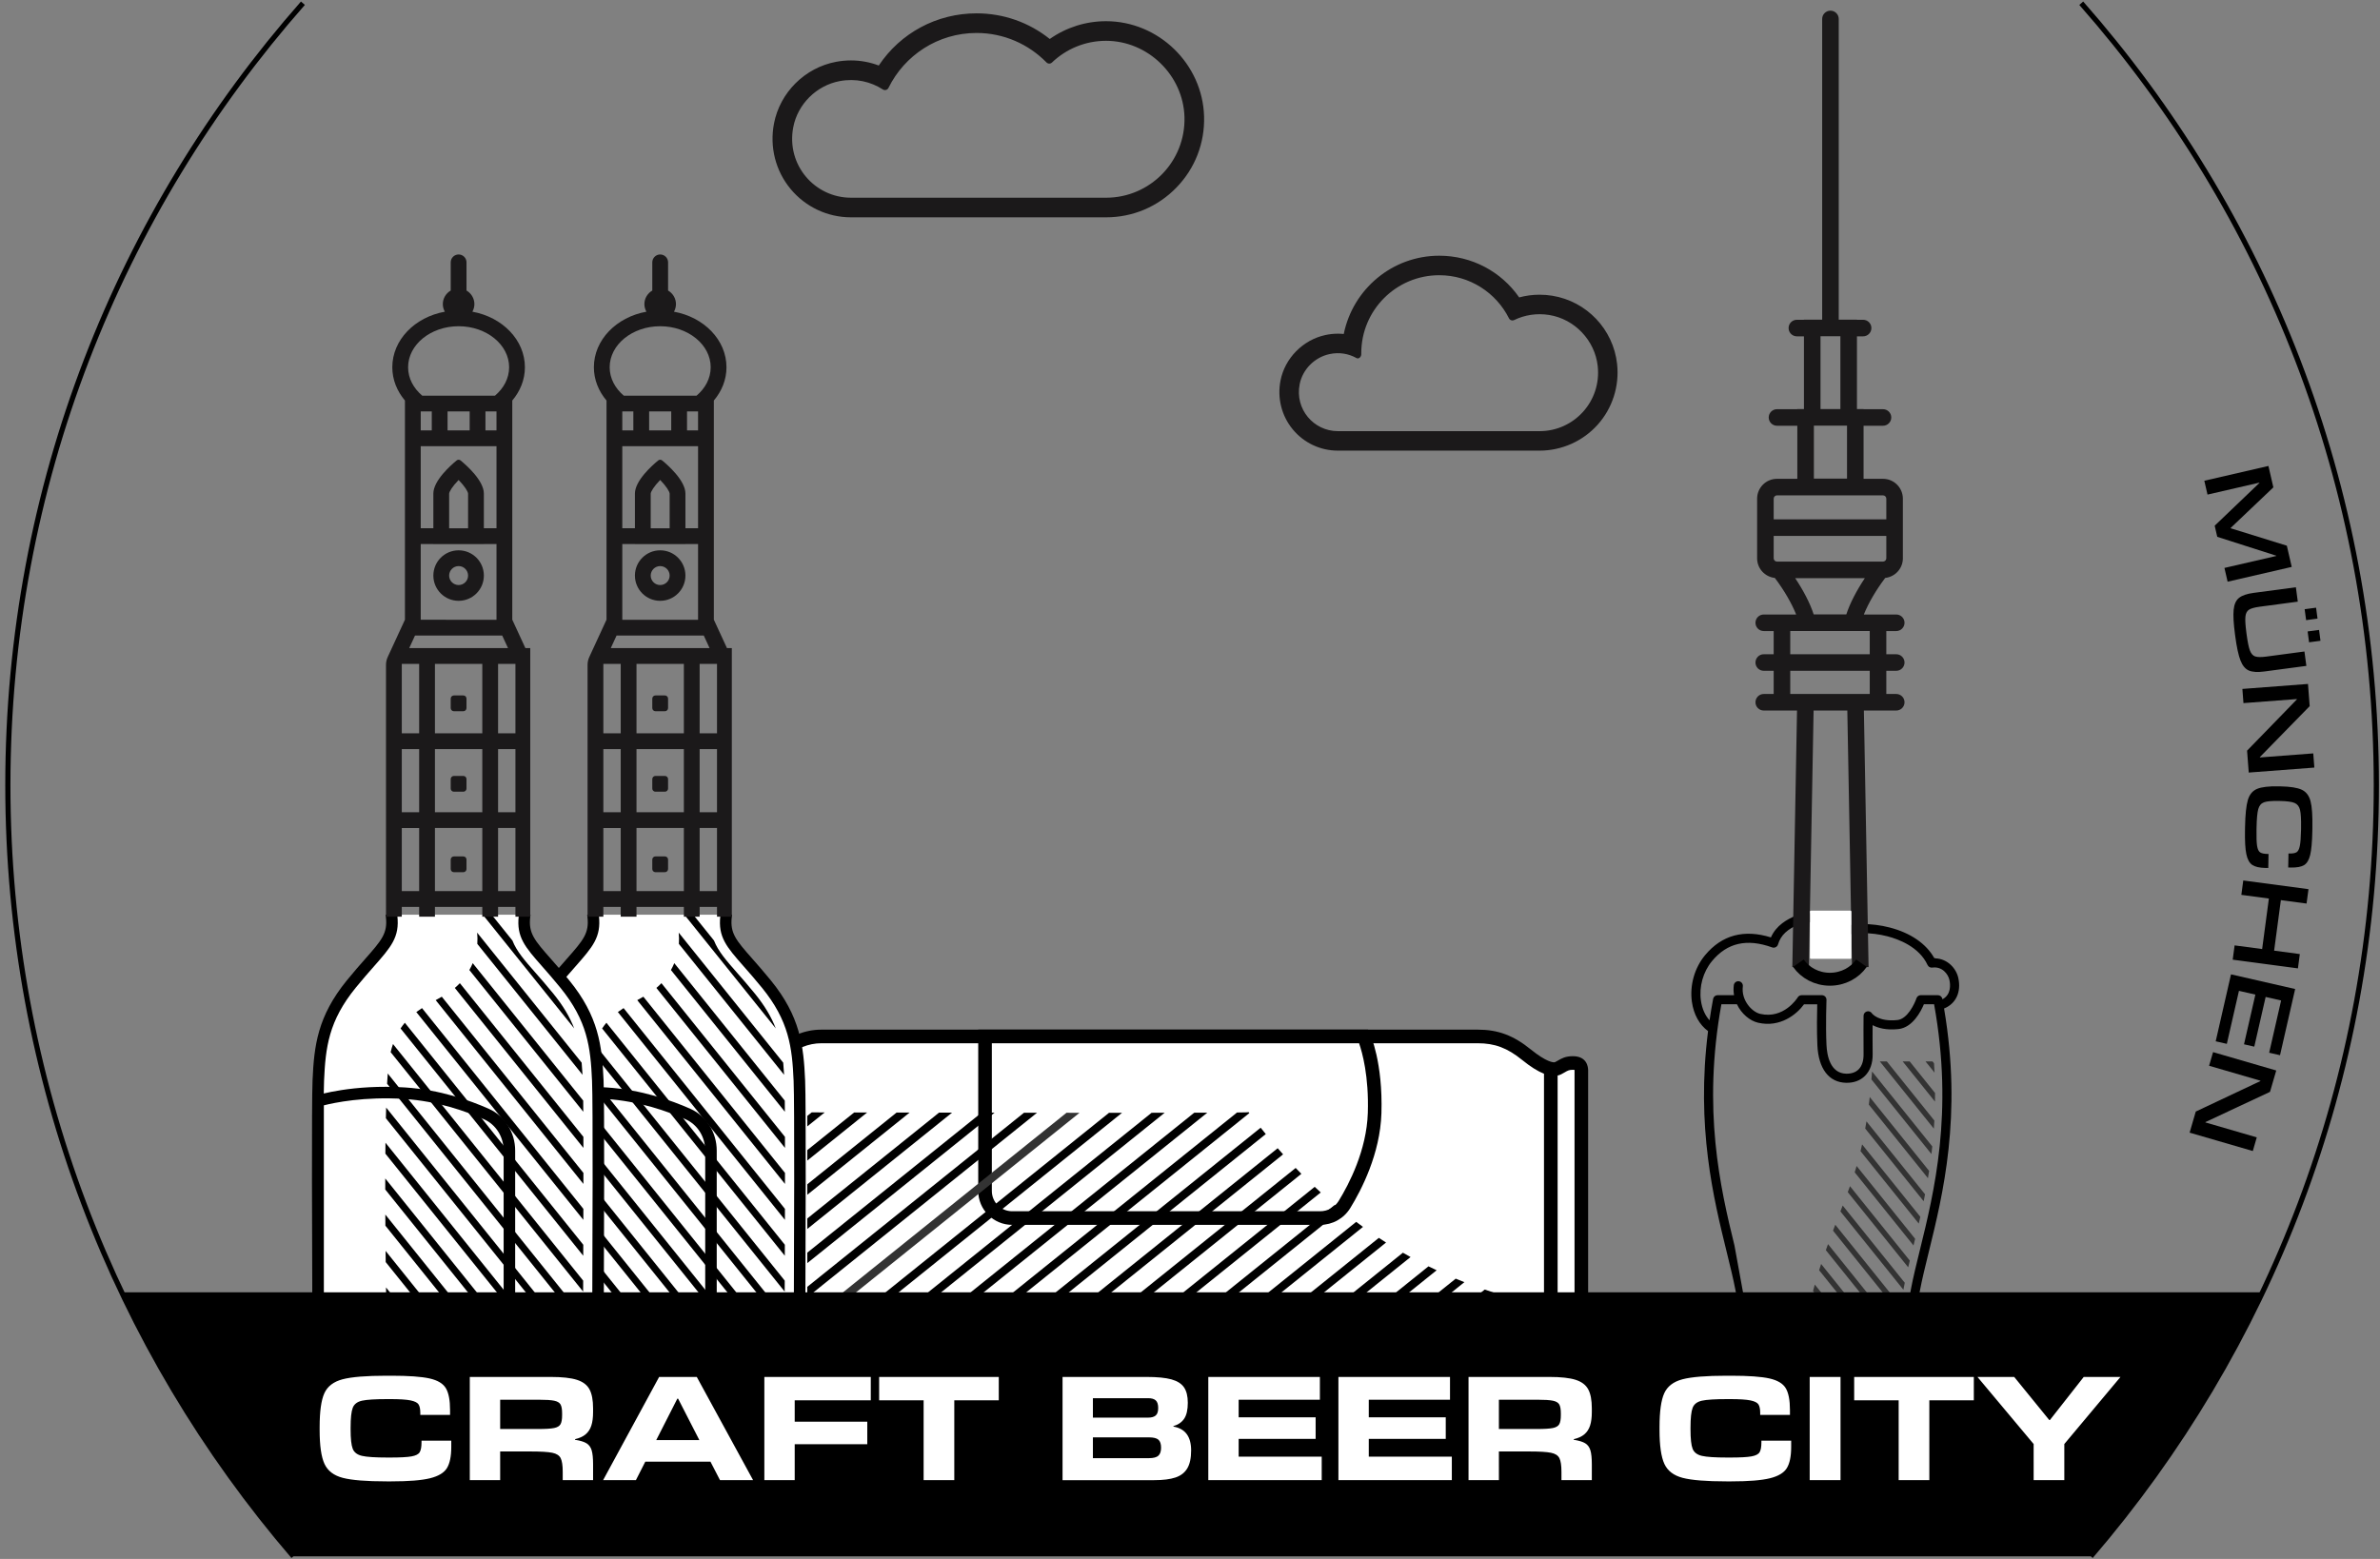 <?xml version="1.0" encoding="UTF-8" standalone="no"?>
<!-- Created with Inkscape (http://www.inkscape.org/) -->

<svg
   version="1.1"
   id="svg1950"
   xml:space="preserve"
   width="348"
   height="228"
   viewBox="0 0 348 228"
   sodipodi:docname="craft-beer-muenchen-2.svg"
   inkscape:version="1.1 (c68e22c387, 2021-05-23)"
   xmlns:inkscape="http://www.inkscape.org/namespaces/inkscape"
   xmlns:sodipodi="http://sodipodi.sourceforge.net/DTD/sodipodi-0.dtd"
   xmlns="http://www.w3.org/2000/svg"
   xmlns:svg="http://www.w3.org/2000/svg"><rect x="0" y="0" width="348" height="228" fill="#808080" stroke="none"/><defs
     id="defs1954" /><sodipodi:namedview
     id="namedview1952"
     pagecolor="#ffffff"
     bordercolor="#666666"
     borderopacity="1.0"
     inkscape:pageshadow="2"
     inkscape:pageopacity="0.0"
     inkscape:pagecheckerboard="0"
     showgrid="false"
     inkscape:zoom="1"
     inkscape:cx="-411.5"
     inkscape:cy="-64"
     inkscape:window-width="1920"
     inkscape:window-height="1012"
     inkscape:window-x="1912"
     inkscape:window-y="-8"
     inkscape:window-maximized="1"
     inkscape:current-layer="g1956" /><g
     id="g1956"
     inkscape:groupmode="layer"
     inkscape:label="ink_ext_XXXXXX"
     transform="matrix(1.333,0,0,-1.333,0,228)"><g
       id="g1958"
       transform="scale(0.1)"><path
         d="m 1878.87,455.039 c 1.22,-12.258 2.79,-24 4.59,-35.234 m 4.06,-22.809 c 3.76,-19.332 8.01,-36.996 11.95,-53.086 m 19.21,-104.808 c 1.71,-24.289 -0.21,-42.079 -3.11,-68.836 l -0.44,-4.118 c -4.52,-41.945 -10.56,-90.707 -13.36,-102.757 -1.9,-8.16 -0.81,-15.289 3.1,-20.074 3.72,-4.57 9.84,-6.969 17.73,-6.969 0.34,0 0.69,0.004 1.03,0.012 18.98,0.476 143.48,0.476 162.47,0 8.37,-0.207 14.88,2.191 18.76,6.957 3.9,4.785 5,11.914 3.1,20.074 -2.8,12.066 -8.85,60.828 -13.37,102.757 l -0.44,4.118 c -4.69,43.394 -6.84,63.203 4.96,125.429 2.44,12.879 5.99,27.27 9.74,42.516 15.6,63.406 36.97,150.246 16.03,268.637 l -0.03,0.648 0.2,0.707 -1.94,1.035"
         style="fill:none;stroke:#000000;stroke-width:2.16;stroke-linecap:butt;stroke-linejoin:miter;stroke-miterlimit:22.926;stroke-dasharray:none;stroke-opacity:1"
         id="path1960" /><path
         d="m 2130.67,614.023 c -0.03,0.157 -0.05,0.309 -0.08,0.461 -0.44,2.36 -2.5,4.067 -4.91,4.067 h -18.77 c -2.14,0 -4.05,-1.379 -4.73,-3.418 -2.09,-6.242 -9.89,-22.699 -20.86,-23.863 -20.9,-2.211 -27.76,7.054 -28,7.382 -1.21,1.832 -3.47,2.661 -5.57,2.039 -2.11,-0.617 -3.56,-2.543 -3.59,-4.738 0,-0.262 -0.23,-26.098 0,-42.18 0.11,-7.265 -1.78,-13.035 -5.47,-16.691 -3.23,-3.203 -7.96,-4.824 -13.55,-4.695 -17.62,0.41 -21.14,20.047 -21.66,31.718 -1,21.821 -0.02,48.969 0,49.239 0,0.027 -0.01,0.058 -0.01,0.09 0,0.027 0.01,0.054 0.01,0.089 0,0.149 -0.03,0.282 -0.04,0.426 -0.02,0.16 -0.02,0.324 -0.05,0.485 -0.03,0.183 -0.09,0.359 -0.15,0.535 -0.04,0.136 -0.07,0.273 -0.12,0.406 -0.07,0.184 -0.17,0.352 -0.26,0.52 -0.06,0.121 -0.12,0.242 -0.19,0.355 -0.11,0.168 -0.25,0.32 -0.37,0.473 -0.08,0.09 -0.14,0.187 -0.23,0.285 -0.18,0.176 -0.36,0.316 -0.54,0.457 -0.08,0.058 -0.15,0.133 -0.23,0.183 -0.53,0.372 -1.15,0.633 -1.81,0.77 -0.11,0.023 -0.24,0.023 -0.36,0.035 -0.21,0.027 -0.42,0.067 -0.63,0.067 l -20.02,0.031 c -0.11,0 -0.21,-0.024 -0.32,-0.031 h -1.96 c -1.73,0 -3.34,-0.907 -4.25,-2.375 -0.61,-0.989 -15.29,-24.125 -41.24,-18.098 -9.04,2.101 -20.93,14.906 -18.98,30.183 0.34,2.735 -1.59,5.231 -4.32,5.583 -2.74,0.355 -5.24,-1.583 -5.58,-4.321 -0.48,-3.75 -0.36,-7.426 0.25,-10.941 h -18.03 c -2.4,0 -4.46,-1.707 -4.9,-4.067 -1.5,-7.984 -2.8,-15.816 -3.94,-23.515 -4.9,5.363 -8.19,12.773 -9.44,21.511 -2.19,15.415 2.37,31.688 12.2,43.528 16.65,20.043 38.19,24.937 65.89,14.957 1.29,-0.461 2.71,-0.379 3.94,0.238 1.22,0.621 2.14,1.719 2.53,3.039 3,10.106 10.21,16.883 24.12,22.653 5.88,2.445 18.6,3.175 28.48,-2.84 7.53,-4.594 11.78,-12.075 12.63,-22.246 0.23,-2.743 2.64,-4.789 5.39,-4.555 2.75,0.226 4.78,2.637 4.56,5.387 -0.35,4.14 -1.15,7.789 -2.26,11.004 9.24,3.66 28.38,4.351 47.16,-0.532 12.47,-3.238 34.77,-11.636 43.97,-31.468 0.92,-2 3.04,-3.153 5.23,-2.84 10.63,1.523 17.36,-7.063 18.76,-13.645 1.06,-4.961 2.08,-15.953 -7.7,-21.137 z M 1902.56,343.91 c -15.53,63.258 -35.3,148.813 -14.35,264.664 h 17.06 c 4.92,-10.39 14.03,-18.121 23.19,-20.25 24.53,-5.695 42.77,9.59 50.4,20.215 h 14.49 c -0.24,-9.066 -0.59,-28.43 0.16,-44.891 1.17,-25.769 12.62,-40.8 31.4,-41.238 8.41,-0.226 15.61,2.426 20.8,7.586 5.67,5.609 8.58,13.883 8.43,23.918 -0.14,9.609 -0.11,22.754 -0.06,31.754 5.9,-3.125 15.01,-5.73 28.29,-4.32 15.7,1.664 24.78,19.554 27.98,27.226 h 11.19 c 21.5,-118.937 0.09,-205.941 -15.59,-269.664 -3.76,-15.277 -7.32,-29.707 -9.77,-42.664 -11.88,-62.652 -9.73,-82.598 -5,-126.297 l 0.45,-4.129 c 4.52,-42.023 10.59,-90.933 13.42,-103.113 1.69,-7.242 0.79,-13.461 -2.5,-17.508 -3.28,-4.016 -8.95,-6.043 -16.37,-5.855 -19,0.476 -143.62,0.476 -162.62,0 -7.4,-0.188 -13.09,1.836 -16.37,5.855 -3.29,4.047 -4.18,10.266 -2.5,17.508 2.83,12.18 8.9,61.09 13.42,103.113 l 0.45,4.118 c 2.9,26.886 4.84,44.785 3.13,69.167 z m 219.05,315.481 c -8.78,15.683 -25.9,27.461 -48.69,33.382 -20.13,5.235 -41.94,4.981 -54.15,-0.207 -3.24,4.68 -7.14,7.875 -10.64,10.012 -12.25,7.457 -28.14,7.426 -37.51,3.535 -10.13,-4.207 -22.12,-10.711 -28.08,-24.183 -29.54,9.195 -53.83,2.629 -72.25,-19.547 -11.6,-13.973 -16.99,-33.153 -14.4,-51.309 1.97,-13.761 8.25,-25.015 17.7,-31.953 -13.3,-105.141 6.02,-183.687 20.51,-242.598 3.73,-15.14 7.25,-29.441 9.65,-42.136 11.61,-61.199 9.5,-80.684 4.89,-123.375 l -0.45,-4.121 c -5.16,-47.868 -10.84,-91.68 -13.22,-101.922 -2.4,-10.316 -0.81,-19.578 4.49,-26.074 3.58,-4.394 10.48,-9.543 23.15,-9.543 0.39,0 0.79,0.008 1.2,0.016 18.94,0.477 143.18,0.477 162.12,0 13.49,-0.324 20.66,4.992 24.35,9.527 5.29,6.496 6.89,15.758 4.49,26.074 -2.38,10.242 -8.06,54.054 -13.22,101.922 l -0.45,4.129 c -4.61,42.687 -6.72,62.171 4.88,123.367 2.41,12.695 5.93,26.996 9.66,42.136 15.61,63.454 36.82,149.684 16.83,267.399 12.86,5.187 18.97,17.781 15.66,33.316 -2.33,10.946 -12.03,21.164 -25.02,21.7 l -1.5,0.453"
         style="fill:#000000;fill-opacity:1;fill-rule:nonzero;stroke:none"
         id="path1962" /><path
         d="m 1972.41,198.988 c -0.3,-2.777 -0.6,-5.59 -0.9,-8.422 l 79.53,-98.976 h 7.68 l -86.31,107.398"
         style="fill:#333333;fill-opacity:1;fill-rule:nonzero;stroke:none"
         id="path1964" /><path
         d="m 2119.82,545.855 h -7.69 l 9.89,-12.296 c -0.16,3.39 -0.34,6.812 -0.57,10.261 l -1.63,2.035"
         style="fill:#333333;fill-opacity:1;fill-rule:nonzero;stroke:none"
         id="path1966" /><path
         d="m 1969.55,171.359 c -0.27,-2.836 -0.54,-5.683 -0.82,-8.543 l 57.25,-71.226 h 7.67 l -64.1,79.769"
         style="fill:#333333;fill-opacity:1;fill-rule:nonzero;stroke:none"
         id="path1968" /><path
         d="m 1990.68,301.031 c -0.66,-2.347 -1.32,-4.726 -1.96,-7.121 l 93.63,-116.5 c -0.41,3.797 -0.79,7.434 -1.12,10.953 l -90.55,112.668"
         style="fill:#333333;fill-opacity:1;fill-rule:nonzero;stroke:none"
         id="path1970" /><path
         d="m 1979.54,252.512 c -0.46,-2.606 -0.91,-5.231 -1.33,-7.903 l 112.51,-140.015 c -0.46,3.668 -0.93,7.453 -1.4,11.312 l -109.78,136.606"
         style="fill:#333333;fill-opacity:1;fill-rule:nonzero;stroke:none"
         id="path1972" /><path
         d="m 1984.59,277.41 c -0.56,-2.465 -1.11,-4.965 -1.66,-7.488 l 103.39,-128.645 c -0.43,3.719 -0.85,7.434 -1.26,11.118 L 1984.59,277.41"
         style="fill:#333333;fill-opacity:1;fill-rule:nonzero;stroke:none"
         id="path1974" /><path
         d="m 2021.27,387.75 c -0.83,-2.152 -1.66,-4.309 -2.49,-6.461 l 69.1,-85.988 c 0.15,0.816 0.3,1.609 0.45,2.437 0.33,1.731 0.67,3.489 1.04,5.262 l -68.1,84.75"
         style="fill:#333333;fill-opacity:1;fill-rule:nonzero;stroke:none"
         id="path1976" /><path
         d="m 2087.07,545.855 35.45,-44.113 c 0.04,3.137 0.06,6.305 0.05,9.496 l -27.82,34.617 h -7.68"
         style="fill:#333333;fill-opacity:1;fill-rule:nonzero;stroke:none"
         id="path1978" /><path
         d="m 1966.99,143.352 c -0.25,-2.879 -0.49,-5.762 -0.73,-8.649 l 34.65,-43.113 h 7.68 l -41.6,51.762"
         style="fill:#333333;fill-opacity:1;fill-rule:nonzero;stroke:none"
         id="path1980" /><path
         d="m 1964.71,115 c -0.22,-2.93 -0.43,-5.848 -0.64,-8.762 l 11.77,-14.648 h 7.68 L 1964.71,115"
         style="fill:#333333;fill-opacity:1;fill-rule:nonzero;stroke:none"
         id="path1982" /><path
         d="m 1975.63,226.195 c -0.35,-2.718 -0.69,-5.48 -1.03,-8.285 L 2076.11,91.59 h 7.68 L 1975.63,226.195"
         style="fill:#333333;fill-opacity:1;fill-rule:nonzero;stroke:none"
         id="path1984" /><path
         d="m 2047.32,480.102 c -0.43,-2.649 -0.87,-5.274 -1.34,-7.895 l 64.12,-79.785 c 0.51,2.523 1.02,5.078 1.52,7.66 l -64.3,80.02"
         style="fill:#333333;fill-opacity:1;fill-rule:nonzero;stroke:none"
         id="path1986" /><path
         d="m 2050.94,506.789 c -0.31,-2.785 -0.64,-5.562 -0.99,-8.324 l 64.85,-80.707 c 0.44,2.625 0.86,5.293 1.27,7.98 l -65.13,81.051"
         style="fill:#333333;fill-opacity:1;fill-rule:nonzero;stroke:none"
         id="path1988" /><path
         d="m 2042.55,454.844 c -0.55,-2.496 -1.12,-4.977 -1.71,-7.438 l 63.88,-79.488 c 0.57,2.449 1.14,4.926 1.71,7.437 l -63.88,79.489"
         style="fill:#333333;fill-opacity:1;fill-rule:nonzero;stroke:none"
         id="path1990" /><path
         d="m 2053.5,534.797 c -0.21,-2.914 -0.43,-5.824 -0.68,-8.719 l 65.79,-81.855 c 0.33,2.761 0.64,5.558 0.94,8.379 l -66.05,82.195"
         style="fill:#333333;fill-opacity:1;fill-rule:nonzero;stroke:none"
         id="path1992" /><path
         d="M 2069.68,545.855 H 2062 l 59.27,-73.753 c 0.2,2.933 0.38,5.89 0.55,8.878 l -52.14,64.875"
         style="fill:#333333;fill-opacity:1;fill-rule:nonzero;stroke:none"
         id="path1994" /><path
         d="m 2029.26,408.992 c -0.8,-2.187 -1.6,-4.371 -2.42,-6.551 l 66.29,-82.484 c 0.57,2.426 1.16,4.887 1.76,7.367 l -65.63,81.668"
         style="fill:#333333;fill-opacity:1;fill-rule:nonzero;stroke:none"
         id="path1996" /><path
         d="m 2013.14,366.668 c -0.83,-2.152 -1.65,-4.316 -2.47,-6.488 l 72.82,-90.61 c 0.39,2.578 0.8,5.239 1.26,7.993 l -71.61,89.105"
         style="fill:#333333;fill-opacity:1;fill-rule:nonzero;stroke:none"
         id="path1998" /><path
         d="m 2005.17,345.391 c -0.79,-2.184 -1.58,-4.395 -2.37,-6.606 l 77.47,-96.402 c 0.22,2.762 0.48,5.609 0.8,8.558 l -75.9,94.45"
         style="fill:#333333;fill-opacity:1;fill-rule:nonzero;stroke:none"
         id="path2000" /><path
         d="m 2036.55,431.117 c -0.68,-2.336 -1.38,-4.648 -2.1,-6.945 l 64.5,-80.262 c 0.59,2.41 1.19,4.848 1.79,7.324 l -64.19,79.883"
         style="fill:#333333;fill-opacity:1;fill-rule:nonzero;stroke:none"
         id="path2002" /><path
         d="m 1997.61,323.613 c -0.74,-2.261 -1.48,-4.535 -2.2,-6.828 l 84.15,-104.715 c -0.11,3.227 -0.17,6.469 -0.16,9.762 l -81.79,101.781"
         style="fill:#333333;fill-opacity:1;fill-rule:nonzero;stroke:none"
         id="path2004" /><path
         d="m 1672.55,249.746 c 17.29,14 30.06,19.094 37.94,15.141 1.39,-0.696 2.59,-1.395 3.74,-2.063 3.31,-1.933 5.7,-3.336 11.02,-3.336 1.02,0 1.88,0.063 2.61,0.188 l 3.44,0.59 0.27,3.48 c 0.02,0.223 0.04,0.5 0.04,0.828 v 271.485 c 0,0.328 -0.02,0.601 -0.04,0.828 l -0.26,3.488 -3.45,0.586 c -0.73,0.125 -1.59,0.184 -2.61,0.184 -5.32,0 -7.71,-1.395 -11.02,-3.329 -1.15,-0.671 -2.35,-1.375 -3.74,-2.066 -7.88,-3.953 -20.65,1.137 -37.94,15.137 -17.23,13.957 -31.69,19.39 -51.59,19.39 H 901.156 c -15.664,0 -30.39,-6.093 -41.461,-17.172 l -15.601,-15.601 c -4.676,-4.676 -7.25,-10.895 -7.25,-17.512 V 280.645 c 0,-6.618 2.574,-12.84 7.25,-17.508 l 15.601,-15.606 c 11.071,-11.074 25.797,-17.172 41.461,-17.172 h 719.804 c 19.9,0 34.36,5.434 51.59,19.387"
         style="fill:#ffffff;fill-opacity:1;fill-rule:nonzero;stroke:none"
         id="path2006" /><path
         d="m 901.156,234.836 c -14.465,0 -28.062,5.633 -38.293,15.863 l -15.601,15.598 c -3.836,3.836 -5.942,8.926 -5.942,14.348 v 239.347 c 0,5.422 2.106,10.516 5.942,14.344 l 15.601,15.602 c 10.231,10.226 23.828,15.863 38.293,15.863 h 719.804 c 18.76,0 32.43,-5.156 48.77,-18.391 9.1,-7.363 17.02,-12.351 23.9,-15.055 V 268.277 c -6.88,-2.699 -14.8,-7.687 -23.9,-15.05 -16.34,-13.239 -30.02,-18.391 -48.77,-18.391 z m 825.954,301.711 c 0.01,-0.137 0.02,-0.297 0.02,-0.488 V 264.574 c 0,-0.187 -0.01,-0.351 -0.02,-0.48 -0.36,-0.063 -0.94,-0.125 -1.86,-0.125 -4.1,0 -5.66,0.91 -8.76,2.719 -1.22,0.718 -2.51,1.46 -3.99,2.203 -1.24,0.621 -2.55,1.078 -3.93,1.375 v 260.105 c 1.38,0.297 2.69,0.746 3.93,1.375 1.48,0.738 2.77,1.484 3.99,2.199 3.1,1.813 4.66,2.723 8.76,2.723 0.92,0 1.5,-0.063 1.86,-0.121 z m -47.98,-294.922 c 17.07,13.828 25.05,14.734 26.68,13.914 1.17,-0.586 2.18,-1.18 3.15,-1.742 3.82,-2.231 8.15,-4.754 16.29,-4.754 15.59,0 16.8,11.887 16.8,15.531 v 271.485 c 0,3.648 -1.21,15.543 -16.8,15.543 -8.14,0 -12.47,-2.536 -16.29,-4.762 -0.97,-0.567 -1.98,-1.16 -3.15,-1.742 -1.63,-0.821 -9.6,0.086 -26.68,13.914 -19.05,15.429 -35.9,21.718 -58.17,21.718 H 901.156 c -18.457,0 -35.801,-7.183 -48.851,-20.234 l -15.602,-15.601 c -6.648,-6.649 -10.312,-15.497 -10.312,-24.903 V 280.645 c 0,-9.411 3.664,-18.254 10.312,-24.903 l 15.602,-15.601 c 13.05,-13.051 30.398,-20.235 48.851,-20.235 h 719.804 c 22.27,0 39.12,6.293 58.17,21.719"
         style="fill:#000000;fill-opacity:1;fill-rule:nonzero;stroke:none"
         id="path2008" /><path
         d="m 1080.5,403.746 v 169.516 h 415.39 c 0,0 13.65,-29.344 11.95,-84.117 -1.32,-42.266 -20.73,-80.227 -33.05,-100.235 -5.71,-9.285 -15.83,-14.91 -26.73,-14.91 h -337.82 c -16.43,0 -29.74,13.316 -29.74,29.746"
         style="fill:#ffffff;fill-opacity:1;fill-rule:nonzero;stroke:none"
         id="path2010" /><path
         d="M 1087.96,565.801 V 403.746 c 0,-12.285 10,-22.273 22.28,-22.273 h 337.82 c 8.38,0 15.99,4.242 20.37,11.347 11.38,18.485 30.67,55.61 31.95,96.559 1.26,40.445 -6.17,66.617 -9.6,76.422 z M 1073.03,403.746 V 580.73 h 427.62 l 2.01,-4.316 c 0.59,-1.266 14.36,-31.594 12.64,-87.504 -1.39,-44.402 -21.99,-84.172 -34.16,-103.918 -7.11,-11.558 -19.48,-18.453 -33.08,-18.453 h -337.82 c -20.52,0 -37.21,16.691 -37.21,37.207"
         style="fill:#000000;fill-opacity:1;fill-rule:nonzero;stroke:none"
         id="path2012" /><path
         d="m 1137.52,489.535 c -4.75,0.004 -9.51,0.008 -14.29,0.02 L 885.547,298.547 v -11.496 l 251.973,202.484"
         style="fill:#000000;fill-opacity:1;fill-rule:nonzero;stroke:none"
         id="path2014" /><path
         d="m 1230.8,489.488 c -4.69,0 -9.47,0 -14.3,0 L 914.477,246.781 h 14.3 L 1230.8,489.488"
         style="fill:#000000;fill-opacity:1;fill-rule:nonzero;stroke:none"
         id="path2016" /><path
         d="m 1277.52,489.52 c -4.66,-0.008 -9.43,-0.008 -14.32,-0.012 L 961.148,246.781 h 14.301 L 1277.52,489.52"
         style="fill:#000000;fill-opacity:1;fill-rule:nonzero;stroke:none"
         id="path2018" /><path
         d="m 1090.91,489.59 c -4.76,0.004 -9.52,0.012 -14.28,0.015 L 885.547,336.047 V 324.559 L 1090.91,489.59"
         style="fill:#000000;fill-opacity:1;fill-rule:nonzero;stroke:none"
         id="path2020" /><path
         d="m 1324.32,489.625 c -4.52,-0.016 -9.3,-0.031 -14.36,-0.043 L 1007.82,246.781 h 14.3 l 302.2,242.844"
         style="fill:#000000;fill-opacity:1;fill-rule:nonzero;stroke:none"
         id="path2022" /><path
         d="m 904.629,489.914 c -4.879,0.012 -9.641,0.024 -14.258,0.031 l -4.824,-3.875 v -11.492 l 19.082,15.336"
         style="fill:#000000;fill-opacity:1;fill-rule:nonzero;stroke:none"
         id="path2024" /><path
         d="m 1184.14,489.5 c -4.72,0 -9.49,0.008 -14.29,0.012 L 885.547,261.039 v -11.266 c 0.062,-0.023 0.133,-0.043 0.203,-0.066 L 1184.14,489.5"
         style="fill:#333333;fill-opacity:1;fill-rule:nonzero;stroke:none"
         id="path2026" /><path
         d="m 1639.43,266.777 -24.88,-19.996 h 6.41 c 3.01,0 5.83,0.196 8.56,0.535 l 9.91,7.969 v 11.492"
         style="fill:#000000;fill-opacity:1;fill-rule:nonzero;stroke:none"
         id="path2028" /><path
         d="m 951.184,489.82 c -4.836,0.008 -9.579,0.016 -14.266,0.028 l -51.371,-41.282 v -11.492 l 65.637,52.746"
         style="fill:#000000;fill-opacity:1;fill-rule:nonzero;stroke:none"
         id="path2030" /><path
         d="m 997.746,489.734 c -4.801,0.008 -9.551,0.016 -14.269,0.024 l -97.93,-78.695 V 399.57 l 112.199,90.164"
         style="fill:#000000;fill-opacity:1;fill-rule:nonzero;stroke:none"
         id="path2032" /><path
         d="m 1044.32,489.652 c -4.78,0.012 -9.53,0.016 -14.27,0.024 L 885.547,373.555 v -11.492 l 158.773,127.589"
         style="fill:#000000;fill-opacity:1;fill-rule:nonzero;stroke:none"
         id="path2034" /><path
         d="m 1370.46,489.207 c -0.24,0.32 -0.48,0.625 -0.71,0.945 -0.14,-0.132 -4.7,-0.238 -12.82,-0.328 L 1054.49,246.781 h 14.3 l 301.67,242.426"
         style="fill:#000000;fill-opacity:1;fill-rule:nonzero;stroke:none"
         id="path2036" /><path
         d="m 1388.45,466.152 c -1.87,2.301 -3.74,4.633 -5.61,6.989 l -281.68,-226.36 h 14.3 l 272.99,219.371"
         style="fill:#000000;fill-opacity:1;fill-rule:nonzero;stroke:none"
         id="path2038" /><path
         d="m 1575.88,316.734 c -2.98,1.391 -5.96,2.821 -8.96,4.293 l -92.39,-74.246 h 14.3 l 87.05,69.953"
         style="fill:#000000;fill-opacity:1;fill-rule:nonzero;stroke:none"
         id="path2040" /><path
         d="m 1606.31,303.68 c -3.16,1.238 -6.33,2.523 -9.52,3.84 l -75.59,-60.739 h 14.3 l 70.81,56.899"
         style="fill:#000000;fill-opacity:1;fill-rule:nonzero;stroke:none"
         id="path2042" /><path
         d="m 1520.38,347.145 c -2.63,1.679 -5.27,3.382 -7.92,5.128 L 1381.19,246.781 h 14.3 l 124.89,100.364"
         style="fill:#000000;fill-opacity:1;fill-rule:nonzero;stroke:none"
         id="path2044" /><path
         d="m 1638.69,292.199 c -3.35,1.074 -6.73,2.196 -10.12,3.352 l -60.69,-48.77 h 14.3 l 56.51,45.418"
         style="fill:#000000;fill-opacity:1;fill-rule:nonzero;stroke:none"
         id="path2046" /><path
         d="m 1547.27,331.246 c -2.8,1.539 -5.61,3.113 -8.41,4.734 l -111,-89.199 h 14.3 l 105.11,84.465"
         style="fill:#000000;fill-opacity:1;fill-rule:nonzero;stroke:none"
         id="path2048" /><path
         d="m 1407.44,443.91 c -1.98,2.211 -3.96,4.445 -5.94,6.723 L 1147.84,246.781 h 14.3 l 245.3,197.129"
         style="fill:#000000;fill-opacity:1;fill-rule:nonzero;stroke:none"
         id="path2050" /><path
         d="m 1427.5,422.523 c -2.1,2.118 -4.19,4.27 -6.27,6.454 L 1194.5,246.781 h 14.3 l 218.7,175.742"
         style="fill:#000000;fill-opacity:1;fill-rule:nonzero;stroke:none"
         id="path2052" /><path
         d="m 1495.08,364.313 c -2.49,1.8 -4.98,3.621 -7.47,5.492 L 1334.52,246.781 h 14.3 l 146.26,117.532"
         style="fill:#000000;fill-opacity:1;fill-rule:nonzero;stroke:none"
         id="path2054" /><path
         d="m 1448.74,402.09 c -2.21,2.019 -4.42,4.078 -6.63,6.16 L 1241.18,246.781 h 14.29 l 193.27,155.309"
         style="fill:#000000;fill-opacity:1;fill-rule:nonzero;stroke:none"
         id="path2056" /><path
         d="m 1471.21,382.641 c -2.34,1.91 -4.68,3.875 -7.02,5.851 L 1287.85,246.781 h 14.3 l 169.06,135.86"
         style="fill:#000000;fill-opacity:1;fill-rule:nonzero;stroke:none"
         id="path2058" /><path
         d="m 874.313,524.695 c -1.633,37.582 -5.145,67.082 -35.633,104.496 -7.688,9.442 -14.242,16.872 -20.02,23.434 -18.68,21.211 -27.203,30.891 -24.765,52.48 l 0.203,1.711 H 653 l 0.199,-1.711 c 2.442,-21.589 -6.086,-31.273 -24.828,-52.546 -5.785,-6.571 -12.34,-14.02 -19.957,-23.368 -30.488,-37.414 -34,-66.91 -35.637,-104.496 -1.101,-25.379 -0.531,-176.757 -0.191,-267.207 V 257 c 0.109,-29.363 0.195,-52.504 0.195,-63.207 0,-30.305 20.254,-47.02 60.207,-49.684 11,-0.73 50.778,-1.097 90.563,-1.097 39.773,0 79.558,0.367 90.558,1.097 39.95,2.664 60.204,19.379 60.204,49.684 0,10.703 0.085,33.844 0.199,63.227 0.336,90.605 0.906,242.257 -0.199,267.675"
         style="fill:#ffffff;fill-opacity:1;fill-rule:nonzero;stroke:none"
         id="path2060" /><path
         d="m 656.816,706.816 0.149,-1.289 c 2.633,-23.261 -6.832,-34.011 -25.692,-55.422 -5.777,-6.558 -12.328,-13.996 -19.921,-23.312 -29.747,-36.516 -33.18,-65.418 -34.786,-102.273 -1.097,-25.329 -0.527,-176.926 -0.191,-267.508 0.113,-29.375 0.199,-52.52 0.199,-63.227 0,-28.344 18.531,-43.351 56.664,-45.894 21.942,-1.465 158.676,-1.465 180.621,0 38.125,2.543 56.661,17.55 56.661,45.894 0,10.707 0.085,33.852 0.199,63.227 0.34,90.582 0.906,242.179 -0.196,267.508 -1.601,36.855 -5.031,65.757 -34.781,102.273 -7.594,9.316 -14.148,16.754 -19.922,23.312 -18.859,21.411 -28.324,32.161 -25.687,55.422 l 0.144,1.289 z m 146.192,0 -0.317,-2.711 c -2,-17.691 4.7,-25.304 22.614,-45.644 5.855,-6.641 12.488,-14.176 20.234,-23.688 32.145,-39.445 35.965,-71.671 37.617,-109.707 1.114,-25.625 0.543,-177.41 0.199,-268.101 -0.109,-29.352 -0.195,-52.481 -0.195,-63.18 0,-24.609 -11.875,-54.738 -68.461,-58.504 -11.074,-0.738 -51.113,-1.113 -91.152,-1.113 -40.039,0 -80.074,0.375 -91.149,1.113 -56.585,3.766 -68.46,33.895 -68.46,58.504 0,10.699 -0.09,33.828 -0.204,63.18 -0.339,90.691 -0.906,242.476 0.207,268.101 1.653,38.036 5.477,70.266 37.614,109.707 7.746,9.512 14.379,17.043 20.234,23.684 17.914,20.344 24.621,27.957 22.613,45.648 l -0.316,2.711 h 158.922"
         style="fill:#000000;fill-opacity:1;fill-rule:nonzero;stroke:none"
         id="path2062" /><path
         d="M 764.48,258.887 H 570.027 v 243.605 c 0,0 38.235,12.125 94.903,8.508 36.972,-2.359 69.062,-13.652 89.867,-22.949 15.18,-6.789 25.078,-22.543 25.078,-40.055 V 275.262 c 0,-9.047 -6.891,-16.375 -15.395,-16.375"
         style="fill:#ffffff;fill-opacity:1;fill-rule:nonzero;stroke:none"
         id="path2064" /><path
         d="M 576.348,265.207 H 764.48 c 5.004,0 9.079,4.512 9.079,10.055 v 172.734 c 0,15.031 -8.379,28.484 -21.344,34.281 -20.012,8.95 -51.465,20.102 -87.688,22.418 -43.875,2.801 -76.722,-4.121 -88.179,-7.023 z M 764.48,252.566 H 563.707 v 254.551 l 4.41,1.399 c 1.61,0.507 40.024,12.433 97.215,8.793 38.102,-2.434 71.086,-14.121 92.047,-23.493 17.508,-7.824 28.816,-25.812 28.816,-45.82 V 275.262 c 0,-12.512 -9.742,-22.696 -21.715,-22.696"
         style="fill:#000000;fill-opacity:1;fill-rule:nonzero;stroke:none"
         id="path2066" /><path
         d="m 644.531,297.879 c 0.055,-4.121 0.11,-8.231 0.168,-12.32 L 748.047,156.961 c 3.277,0.008 6.519,0.023 9.691,0.043 L 644.531,297.879"
         style="fill:#000000;fill-opacity:1;fill-rule:nonzero;stroke:none"
         id="path2068" /><path
         d="m 644.066,337.973 c 0.032,-4.086 0.075,-8.18 0.122,-12.262 L 779.613,157.188 c 3.383,0.039 6.594,0.078 9.625,0.128 L 644.066,337.973"
         style="fill:#000000;fill-opacity:1;fill-rule:nonzero;stroke:none"
         id="path2070" /><path
         d="m 643.941,456.66 c -0.046,-3.918 -0.086,-7.914 -0.117,-11.969 l 213.77,-266.007 c 1.336,2.937 2.082,5.992 2.461,9.039 L 643.941,456.66"
         style="fill:#000000;fill-opacity:1;fill-rule:nonzero;stroke:none"
         id="path2072" /><path
         d="m 645.859,217.199 c 0.086,-4.211 0.164,-8.347 0.246,-12.41 l 38.375,-47.754 c 3.2,-0.019 6.446,-0.043 9.774,-0.058 l -48.395,60.222"
         style="fill:#333333;fill-opacity:1;fill-rule:nonzero;stroke:none"
         id="path2074" /><path
         d="m 643.695,417.449 c -0.004,-3.992 -0.004,-8.031 -0.004,-12.101 l 194.93,-242.567 c 2.672,0.989 5.016,2.09 7.086,3.293 L 643.695,417.449"
         style="fill:#000000;fill-opacity:1;fill-rule:nonzero;stroke:none"
         id="path2076" /><path
         d="m 646.699,176.648 c 0.086,-4.285 0.184,-8.441 0.27,-12.449 l 5.461,-6.793 c 3.039,-0.054 6.34,-0.109 9.851,-0.152 l -15.582,19.394"
         style="fill:#333333;fill-opacity:1;fill-rule:nonzero;stroke:none"
         id="path2078" /><path
         d="M 750.699,706.816 850.938,582.078 c -4.708,12.262 -11.891,24.66 -23.043,38.34 -7.485,9.195 -13.957,16.543 -19.665,23.023 -11.593,13.161 -20.425,23.239 -25.042,35.055 l -22.762,28.32 h -9.727"
         style="fill:#000000;fill-opacity:1;fill-rule:nonzero;stroke:none"
         id="path2080" /><path
         d="m 646.434,532.578 c -0.258,-3.441 -0.496,-7.18 -0.719,-11.215 L 860.59,253.973 c 0.004,1.031 0.008,2.05 0.015,3.097 0.008,2.922 0.02,5.91 0.032,8.95 L 646.434,532.578"
         style="fill:#000000;fill-opacity:1;fill-rule:nonzero;stroke:none"
         id="path2082" /><path
         d="m 643.77,377.852 c 0.019,-4.051 0.039,-8.114 0.066,-12.196 L 810.82,157.867 c 0.883,0.043 1.692,0.086 2.368,0.129 2.371,0.16 4.613,0.371 6.757,0.621 L 643.77,377.852"
         style="fill:#000000;fill-opacity:1;fill-rule:nonzero;stroke:none"
         id="path2084" /><path
         d="m 645.141,257.613 c 0.062,-4.16 0.132,-8.285 0.207,-12.367 l 70.984,-88.332 c 3.234,-0.004 6.484,-0.008 9.731,-0.004 l -80.922,100.703"
         style="fill:#333333;fill-opacity:1;fill-rule:nonzero;stroke:none"
         id="path2086" /><path
         d="m 644.68,495.246 c -0.106,-3.781 -0.207,-7.699 -0.297,-11.734 l 216.07,-268.875 c 0.008,3.711 0.024,7.746 0.043,12.054 L 644.68,495.246"
         style="fill:#000000;fill-opacity:1;fill-rule:nonzero;stroke:none"
         id="path2088" /><path
         d="m 705.707,616.867 c -2.203,-1.277 -4.441,-2.523 -6.699,-3.777 L 861.047,411.453 c 0.008,4.082 0.012,8.113 0.012,12.094 l -155.352,193.32"
         style="fill:#000000;fill-opacity:1;fill-rule:nonzero;stroke:none"
         id="path2090" /><path
         d="m 652.184,564.934 c -0.957,-2.793 -1.829,-5.743 -2.571,-8.899 L 860.738,293.301 c 0.016,3.965 0.028,7.992 0.043,12.054 L 652.184,564.934"
         style="fill:#000000;fill-opacity:1;fill-rule:nonzero;stroke:none"
         id="path2092" /><path
         d="m 744.477,687.152 c 0.418,-4.074 0.5,-8.203 0.195,-12.351 L 860.078,531.188 c -0.246,4.57 -0.551,8.988 -0.953,13.296 L 744.477,687.152"
         style="fill:#000000;fill-opacity:1;fill-rule:nonzero;stroke:none"
         id="path2094" /><path
         d="m 665.172,588.285 c -1.641,-1.945 -3.211,-4.027 -4.695,-6.269 l 200.39,-249.368 c 0.016,4.008 0.024,8.032 0.039,12.063 L 665.172,588.285"
         style="fill:#000000;fill-opacity:1;fill-rule:nonzero;stroke:none"
         id="path2096" /><path
         d="m 684.008,604.355 c -2.117,-1.363 -4.211,-2.789 -6.258,-4.32 L 860.977,372.027 c 0.011,4.039 0.019,8.067 0.027,12.075 L 684.008,604.355"
         style="fill:#000000;fill-opacity:1;fill-rule:nonzero;stroke:none"
         id="path2098" /><path
         d="m 739.633,653.668 c -1.055,-2.523 -2.285,-5.031 -3.68,-7.527 L 860.926,490.625 c -0.028,4.41 -0.063,8.496 -0.102,12.23 L 739.633,653.668"
         style="fill:#000000;fill-opacity:1;fill-rule:nonzero;stroke:none"
         id="path2100" /><path
         d="m 725.52,631.723 c -1.743,-1.871 -3.586,-3.61 -5.532,-5.231 L 861.055,450.957 c -0.008,4.16 -0.012,8.203 -0.024,12.133 L 725.52,631.723"
         style="fill:#000000;fill-opacity:1;fill-rule:nonzero;stroke:none"
         id="path2102" /><path
         d="m 786.492,981.699 v -75.855 h -19.043 v 76.187 h 19.043 z m 0,-141.648 V 819.27 h -19.043 v 69.257 h 19.043 z m 0,-48.485 v -58.867 h -19.043 v 69.258 h 19.043 z m -19.043,-86.882 v 10.703 h 19.043 v -10.703 h 16.258 v 294.66 h -5.336 l -14.383,31.166 v 240.47 c 8.676,10.27 13.848,22.85 13.848,36.5 0,29.98 -24.707,55 -57.606,60.96 1.364,2.47 2.2,5.27 2.2,8.3 0,6.39 -3.496,11.91 -8.649,14.91 v 30.92 c 0,4.79 -3.879,8.66 -8.66,8.66 -4.785,0 -8.656,-3.87 -8.656,-8.66 v -30.92 c -5.153,-3 -8.664,-8.52 -8.664,-14.91 0,-3.03 0.844,-5.83 2.211,-8.3 -32.914,-5.96 -57.621,-30.98 -57.621,-60.96 0,-13.65 5.183,-26.23 13.855,-36.5 V 1030.51 L 646.43,989.641 c -1.27,-2.731 -1.918,-5.7 -1.918,-8.715 V 704.684 h 17.312 v 10.703 h 19.055 v -10.703 h 17.312 v 10.703 h 51.946 v -10.703 z m -17.312,201.16 h -51.946 v 76.187 h 51.946 z m 0,-86.574 h -51.946 v 69.257 h 51.946 z m 0,-86.571 h -51.946 v 69.258 h 51.946 z m -69.258,173.145 h -19.055 v 76.187 h 19.055 z m 0,-86.574 h -19.055 v 69.257 h 19.055 z m 0,-86.571 h -19.055 v 69.258 h 19.055 z m 91.109,280.431 6.356,-13.786 H 669.977 l 6.359,13.786 z m -75.535,100.42 v -0.07 h 55.406 v 0.07 h 13.856 v -83.11 h -83.113 v 83.11 z m 38.098,55.33 v -38.09 H 713.77 v 38.04 c 0.175,2.29 3.578,7.99 10.394,14.99 6.809,-6.99 10.219,-12.68 10.387,-14.94 z m 19.051,69.34 V 1259 h 12.113 v -20.78 z m -41.555,0 V 1259 h 24.238 v -20.78 z m -29.445,0 V 1259 h 12.128 v -20.78 z m 83.113,-17.32 v -90.03 h -13.856 v 38.01 c 0,14.2 -19.011,31.03 -25.535,36.37 -0.633,0.53 -1.394,0.79 -2.168,0.79 -0.761,0 -1.519,-0.26 -2.16,-0.79 -6.523,-5.34 -25.543,-22.17 -25.543,-36.37 v -38.01 h -13.851 v 90.03 z m -41.559,131.6 c 30.559,0 55.41,-20.2 55.41,-45.02 0,-12.1 -5.929,-23.07 -15.515,-31.17 h -79.778 c -9.589,8.1 -15.523,19.07 -15.523,31.17 0,24.82 24.859,45.02 55.406,45.02"
         style="fill:#1b191a;fill-opacity:1;fill-rule:nonzero;stroke:none"
         id="path2104" /><path
         d="m 718.961,753.477 h 10.391 c 1.921,0 3.464,1.55 3.464,3.461 v 10.39 c 0,1.918 -1.543,3.461 -3.464,3.461 h -10.391 c -1.906,0 -3.461,-1.543 -3.461,-3.461 v -10.39 c 0,-1.911 1.555,-3.461 3.461,-3.461"
         style="fill:#1b191a;fill-opacity:1;fill-rule:nonzero;stroke:none"
         id="path2106" /><path
         d="m 718.961,841.781 h 10.391 c 1.921,0 3.464,1.551 3.464,3.461 v 10.391 c 0,1.914 -1.543,3.461 -3.464,3.461 h -10.391 c -1.906,0 -3.461,-1.547 -3.461,-3.461 v -10.391 c 0,-1.91 1.555,-3.461 3.461,-3.461"
         style="fill:#1b191a;fill-opacity:1;fill-rule:nonzero;stroke:none"
         id="path2108" /><path
         d="m 718.961,930.086 h 10.391 c 1.921,0 3.464,1.551 3.464,3.461 v 10.391 c 0,1.917 -1.543,3.464 -3.464,3.464 h -10.391 c -1.906,0 -3.461,-1.547 -3.461,-3.464 v -10.391 c 0,-1.91 1.555,-3.461 3.461,-3.461"
         style="fill:#1b191a;fill-opacity:1;fill-rule:nonzero;stroke:none"
         id="path2110" /><path
         d="m 724.156,1089.32 c 5.731,0 10.395,-4.67 10.395,-10.4 0,-5.72 -4.664,-10.38 -10.395,-10.38 -5.715,0 -10.386,4.66 -10.386,10.38 0,5.73 4.671,10.4 10.386,10.4 z m 0,-38.1 c 15.305,0 27.703,12.41 27.703,27.7 0,15.3 -12.398,27.71 -27.703,27.71 -15.297,0 -27.703,-12.41 -27.703,-27.71 0,-15.29 12.406,-27.7 27.703,-27.7"
         style="fill:#1b191a;fill-opacity:1;fill-rule:nonzero;stroke:none"
         id="path2112" /><path
         d="m 653.207,524.695 c -1.629,37.582 -5.141,67.082 -35.629,104.496 -7.687,9.442 -14.242,16.872 -20.019,23.434 -18.68,21.211 -27.204,30.891 -24.766,52.48 l 0.199,1.711 H 431.898 l 0.196,-1.711 c 2.445,-21.589 -6.082,-31.273 -24.824,-52.546 -5.786,-6.571 -12.344,-14.02 -19.961,-23.368 -30.485,-37.414 -33.996,-66.91 -35.633,-104.496 -1.102,-25.379 -0.531,-176.757 -0.192,-267.207 V 257 c 0.11,-29.363 0.196,-52.504 0.196,-63.207 0,-30.305 20.254,-47.02 60.203,-49.684 11.004,-0.73 50.781,-1.097 90.566,-1.097 39.774,0 79.555,0.367 90.559,1.097 39.945,2.664 60.199,19.379 60.199,49.684 0,10.703 0.09,33.844 0.199,63.227 0.34,90.605 0.91,242.257 -0.199,267.675"
         style="fill:#ffffff;fill-opacity:1;fill-rule:nonzero;stroke:none"
         id="path2114" /><path
         d="m 435.711,706.816 0.152,-1.289 c 2.633,-23.261 -6.832,-34.011 -25.691,-55.422 -5.777,-6.558 -12.328,-13.996 -19.922,-23.312 -29.746,-36.516 -33.18,-65.418 -34.785,-102.273 -1.098,-25.329 -0.527,-176.926 -0.192,-267.508 0.114,-29.375 0.2,-52.52 0.2,-63.227 0,-28.344 18.531,-43.351 56.664,-45.894 21.941,-1.465 158.676,-1.465 180.621,0 38.125,2.543 56.66,17.55 56.66,45.894 0,10.707 0.082,33.852 0.195,63.227 0.34,90.582 0.91,242.179 -0.191,267.508 -1.602,36.855 -5.035,65.757 -34.785,102.273 -7.594,9.316 -14.145,16.754 -19.922,23.312 -18.856,21.411 -28.32,32.161 -25.688,55.422 l 0.149,1.289 z m 146.195,0 -0.316,-2.711 c -2,-17.691 4.699,-25.304 22.613,-45.644 5.856,-6.641 12.488,-14.176 20.235,-23.688 32.144,-39.445 35.96,-71.671 37.617,-109.707 1.113,-25.625 0.543,-177.41 0.199,-268.101 -0.109,-29.352 -0.199,-52.481 -0.199,-63.18 0,-24.609 -11.875,-54.738 -68.457,-58.504 -11.075,-0.738 -51.114,-1.113 -91.153,-1.113 -40.039,0 -80.074,0.375 -91.148,1.113 -56.586,3.766 -68.461,33.895 -68.461,58.504 0,10.699 -0.09,33.828 -0.203,63.18 -0.34,90.691 -0.91,242.476 0.203,268.101 1.656,38.036 5.48,70.266 37.617,109.707 7.746,9.512 14.379,17.043 20.235,23.684 17.91,20.344 24.617,27.957 22.613,45.648 l -0.317,2.711 h 158.922"
         style="fill:#000000;fill-opacity:1;fill-rule:nonzero;stroke:none"
         id="path2116" /><path
         d="M 543.379,258.887 H 348.926 v 243.605 c 0,0 38.23,12.125 94.902,8.508 36.973,-2.359 69.063,-13.652 89.867,-22.949 15.18,-6.789 25.078,-22.543 25.078,-40.055 V 275.262 c 0,-9.047 -6.89,-16.375 -15.394,-16.375"
         style="fill:#ffffff;fill-opacity:1;fill-rule:nonzero;stroke:none"
         id="path2118" /><path
         d="m 355.246,265.207 h 188.133 c 5.004,0 9.074,4.512 9.074,10.055 v 172.734 c 0,15.031 -8.375,28.484 -21.34,34.281 -20.015,8.95 -51.465,20.102 -87.687,22.418 -43.875,2.801 -76.723,-4.121 -88.18,-7.023 z M 543.379,252.566 H 342.602 v 254.551 l 4.414,1.399 c 1.609,0.507 40.023,12.433 97.211,8.793 38.105,-2.434 71.089,-14.121 92.05,-23.493 17.508,-7.824 28.817,-25.812 28.817,-45.82 V 275.262 c 0,-12.512 -9.742,-22.696 -21.715,-22.696"
         style="fill:#000000;fill-opacity:1;fill-rule:nonzero;stroke:none"
         id="path2120" /><path
         d="m 423.426,297.879 c 0.058,-4.121 0.113,-8.231 0.172,-12.32 L 526.941,156.961 c 3.282,0.008 6.52,0.023 9.692,0.043 L 423.426,297.879"
         style="fill:#000000;fill-opacity:1;fill-rule:nonzero;stroke:none"
         id="path2122" /><path
         d="m 422.961,337.973 c 0.035,-4.086 0.078,-8.18 0.125,-12.262 L 558.508,157.188 c 3.387,0.039 6.597,0.078 9.629,0.128 L 422.961,337.973"
         style="fill:#000000;fill-opacity:1;fill-rule:nonzero;stroke:none"
         id="path2124" /><path
         d="m 422.836,456.66 c -0.043,-3.918 -0.082,-7.914 -0.117,-11.969 L 636.492,178.684 c 1.332,2.937 2.082,5.992 2.457,9.039 L 422.836,456.66"
         style="fill:#000000;fill-opacity:1;fill-rule:nonzero;stroke:none"
         id="path2126" /><path
         d="m 424.758,217.199 c 0.082,-4.211 0.164,-8.347 0.246,-12.41 l 38.375,-47.754 c 3.195,-0.019 6.445,-0.043 9.773,-0.058 l -48.394,60.222"
         style="fill:#333333;fill-opacity:1;fill-rule:nonzero;stroke:none"
         id="path2128" /><path
         d="m 422.594,417.449 c -0.008,-3.992 -0.008,-8.031 -0.008,-12.101 L 617.52,162.781 c 2.668,0.989 5.011,2.09 7.085,3.293 L 422.594,417.449"
         style="fill:#000000;fill-opacity:1;fill-rule:nonzero;stroke:none"
         id="path2130" /><path
         d="m 425.594,176.648 c 0.09,-4.285 0.187,-8.441 0.273,-12.449 l 5.461,-6.793 c 3.039,-0.054 6.34,-0.109 9.852,-0.152 l -15.586,19.394"
         style="fill:#333333;fill-opacity:1;fill-rule:nonzero;stroke:none"
         id="path2132" /><path
         d="M 529.594,706.816 629.836,582.078 c -4.711,12.262 -11.891,24.66 -23.043,38.34 -7.484,9.195 -13.957,16.543 -19.664,23.023 -11.594,13.161 -20.426,23.239 -25.047,35.055 l -22.758,28.32 h -9.73"
         style="fill:#000000;fill-opacity:1;fill-rule:nonzero;stroke:none"
         id="path2134" /><path
         d="m 425.332,532.578 c -0.262,-3.441 -0.5,-7.18 -0.719,-11.215 l 214.875,-267.39 c 0.004,1.031 0.008,2.05 0.016,3.097 0.008,2.922 0.019,5.91 0.031,8.95 L 425.332,532.578"
         style="fill:#000000;fill-opacity:1;fill-rule:nonzero;stroke:none"
         id="path2136" /><path
         d="m 422.668,377.852 c 0.02,-4.051 0.039,-8.114 0.066,-12.196 L 589.715,157.867 c 0.887,0.043 1.695,0.086 2.367,0.129 2.375,0.16 4.617,0.371 6.762,0.621 L 422.668,377.852"
         style="fill:#000000;fill-opacity:1;fill-rule:nonzero;stroke:none"
         id="path2138" /><path
         d="m 424.035,257.613 c 0.067,-4.16 0.133,-8.285 0.211,-12.367 l 70.984,-88.332 c 3.235,-0.004 6.485,-0.008 9.731,-0.004 l -80.926,100.703"
         style="fill:#333333;fill-opacity:1;fill-rule:nonzero;stroke:none"
         id="path2140" /><path
         d="m 423.578,495.246 c -0.109,-3.781 -0.207,-7.699 -0.297,-11.734 L 639.352,214.637 c 0.007,3.711 0.023,7.746 0.043,12.054 L 423.578,495.246"
         style="fill:#000000;fill-opacity:1;fill-rule:nonzero;stroke:none"
         id="path2142" /><path
         d="m 484.605,616.867 c -2.203,-1.277 -4.445,-2.523 -6.703,-3.777 L 639.945,411.453 c 0.008,4.082 0.008,8.113 0.008,12.094 l -155.348,193.32"
         style="fill:#000000;fill-opacity:1;fill-rule:nonzero;stroke:none"
         id="path2144" /><path
         d="m 431.078,564.934 c -0.953,-2.793 -1.824,-5.743 -2.57,-8.899 L 639.637,293.301 c 0.015,3.965 0.027,7.992 0.043,12.054 L 431.078,564.934"
         style="fill:#000000;fill-opacity:1;fill-rule:nonzero;stroke:none"
         id="path2146" /><path
         d="m 523.375,687.152 c 0.418,-4.074 0.5,-8.203 0.195,-12.351 L 638.977,531.188 c -0.247,4.57 -0.551,8.988 -0.957,13.296 L 523.375,687.152"
         style="fill:#000000;fill-opacity:1;fill-rule:nonzero;stroke:none"
         id="path2148" /><path
         d="m 444.07,588.285 c -1.644,-1.945 -3.211,-4.027 -4.695,-6.269 L 639.766,332.648 c 0.011,4.008 0.023,8.032 0.039,12.063 L 444.07,588.285"
         style="fill:#000000;fill-opacity:1;fill-rule:nonzero;stroke:none"
         id="path2150" /><path
         d="m 462.906,604.355 c -2.117,-1.363 -4.211,-2.789 -6.261,-4.32 l 183.23,-228.008 c 0.012,4.039 0.016,8.067 0.027,12.075 L 462.906,604.355"
         style="fill:#000000;fill-opacity:1;fill-rule:nonzero;stroke:none"
         id="path2152" /><path
         d="m 518.531,653.668 c -1.054,-2.523 -2.285,-5.031 -3.683,-7.527 L 639.824,490.625 c -0.027,4.41 -0.062,8.496 -0.101,12.23 L 518.531,653.668"
         style="fill:#000000;fill-opacity:1;fill-rule:nonzero;stroke:none"
         id="path2154" /><path
         d="m 504.418,631.723 c -1.742,-1.871 -3.586,-3.61 -5.531,-5.231 L 639.953,450.957 c -0.012,4.16 -0.012,8.203 -0.023,12.133 L 504.418,631.723"
         style="fill:#000000;fill-opacity:1;fill-rule:nonzero;stroke:none"
         id="path2156" /><path
         d="m 565.391,981.699 v -75.855 h -19.043 v 76.187 h 19.043 z m 0,-141.648 V 819.27 h -19.043 v 69.257 h 19.043 z m 0,-48.485 v -58.867 h -19.043 v 69.258 h 19.043 z m -19.043,-86.882 v 10.703 h 19.043 v -10.703 h 16.257 v 294.66 h -5.335 l -14.383,31.166 v 240.47 c 8.675,10.27 13.847,22.85 13.847,36.5 0,29.98 -24.707,55 -57.609,60.96 1.367,2.47 2.203,5.27 2.203,8.3 0,6.39 -3.496,11.91 -8.648,14.91 v 30.92 c 0,4.79 -3.879,8.66 -8.66,8.66 -4.786,0 -8.661,-3.87 -8.661,-8.66 v -30.92 c -5.148,-3 -8.66,-8.52 -8.66,-14.91 0,-3.03 0.844,-5.83 2.211,-8.3 -32.914,-5.96 -57.621,-30.98 -57.621,-60.96 0,-13.65 5.18,-26.23 13.856,-36.5 v -240.47 l -18.86,-40.869 c -1.269,-2.731 -1.918,-5.7 -1.918,-8.715 V 704.684 h 17.313 v 10.703 h 19.054 v -10.703 h 17.313 v 10.703 h 51.945 v -10.703 z m -17.313,201.16 H 477.09 v 76.187 h 51.945 z m 0,-86.574 H 477.09 v 69.257 h 51.945 z m 0,-86.571 H 477.09 v 69.258 h 51.945 z m -69.258,173.145 h -19.054 v 76.187 h 19.054 z m 0,-86.574 h -19.054 v 69.257 h 19.054 z m 0,-86.571 h -19.054 v 69.258 h 19.054 z m 91.106,280.431 6.359,-13.786 H 448.875 l 6.359,13.786 z m -75.531,100.42 v -0.07 h 55.406 v 0.07 h 13.855 v -83.11 H 461.5 v 83.11 z m 38.093,55.33 v -38.09 h -20.781 v 38.04 c 0.176,2.29 3.582,7.99 10.399,14.99 6.804,-6.99 10.218,-12.68 10.382,-14.94 z m 19.055,69.34 V 1259 h 12.113 v -20.78 z m -41.559,0 V 1259 h 24.243 v -20.78 z m -29.441,0 V 1259 h 12.129 v -20.78 z m 83.113,-17.32 v -90.03 h -13.855 v 38.01 c 0,14.2 -19.012,31.03 -25.535,36.37 -0.633,0.53 -1.395,0.79 -2.168,0.79 -0.762,0 -1.524,-0.26 -2.16,-0.79 -6.524,-5.34 -25.543,-22.17 -25.543,-36.37 v -38.01 H 461.5 v 90.03 z m -41.558,131.6 c 30.558,0 55.41,-20.2 55.41,-45.02 0,-12.1 -5.93,-23.07 -15.52,-31.17 h -79.773 c -9.59,8.1 -15.524,19.07 -15.524,31.17 0,24.82 24.856,45.02 55.407,45.02"
         style="fill:#1b191a;fill-opacity:1;fill-rule:nonzero;stroke:none"
         id="path2158" /><path
         d="m 497.859,753.477 h 10.391 c 1.922,0 3.465,1.55 3.465,3.461 v 10.39 c 0,1.918 -1.543,3.461 -3.465,3.461 h -10.391 c -1.906,0 -3.461,-1.543 -3.461,-3.461 v -10.39 c 0,-1.911 1.555,-3.461 3.461,-3.461"
         style="fill:#1b191a;fill-opacity:1;fill-rule:nonzero;stroke:none"
         id="path2160" /><path
         d="m 497.859,841.781 h 10.391 c 1.922,0 3.465,1.551 3.465,3.461 v 10.391 c 0,1.914 -1.543,3.461 -3.465,3.461 h -10.391 c -1.906,0 -3.461,-1.547 -3.461,-3.461 v -10.391 c 0,-1.91 1.555,-3.461 3.461,-3.461"
         style="fill:#1b191a;fill-opacity:1;fill-rule:nonzero;stroke:none"
         id="path2162" /><path
         d="m 497.859,930.086 h 10.391 c 1.922,0 3.465,1.551 3.465,3.461 v 10.391 c 0,1.917 -1.543,3.464 -3.465,3.464 h -10.391 c -1.906,0 -3.461,-1.547 -3.461,-3.464 v -10.391 c 0,-1.91 1.555,-3.461 3.461,-3.461"
         style="fill:#1b191a;fill-opacity:1;fill-rule:nonzero;stroke:none"
         id="path2164" /><path
         d="m 503.055,1089.32 c 5.73,0 10.39,-4.67 10.39,-10.4 0,-5.72 -4.66,-10.38 -10.39,-10.38 -5.719,0 -10.391,4.66 -10.391,10.38 0,5.73 4.672,10.4 10.391,10.4 z m 0,-38.1 c 15.304,0 27.703,12.41 27.703,27.7 0,15.3 -12.399,27.71 -27.703,27.71 -15.297,0 -27.703,-12.41 -27.703,-27.71 0,-15.29 12.406,-27.7 27.703,-27.7"
         style="fill:#1b191a;fill-opacity:1;fill-rule:nonzero;stroke:none"
         id="path2166" /><path
         d="m 1487.89,1317.61 c 2.41,-1.54 5.41,1.25 5.31,4.3 0,0.2 -0.01,0.91 -0.01,1.02 0,47.24 38.3,85.54 85.54,85.54 33.47,0 62.41,-19.24 76.46,-47.24 1.07,-2.14 3.59,-2.97 5.76,-1.93 11.29,5.47 24.42,7.77 38.26,5.57 28.04,-4.48 50.28,-27.89 53.35,-56.13 4.21,-38.66 -25.97,-71.36 -63.77,-71.36 h -221.26 c -26.48,0 -47.33,24.06 -41.91,51.51 3.23,16.32 16.36,29.48 32.63,33.02 10.92,2.38 21.14,0.43 29.64,-4.3 z m -83.25,-24.57 c -3.78,-19.16 1.06,-38.69 13.3,-53.59 12.24,-14.91 30.32,-23.45 49.59,-23.45 h 221.26 c 24.28,0 47.49,10.36 63.69,28.43 16.21,18.06 23.98,42.35 21.34,66.62 -4.14,38.09 -33.45,68.91 -71.25,74.93 -4.57,0.74 -9.21,1.1 -13.78,1.1 -7.64,0 -15.13,-1 -22.37,-2.97 -19.83,28.54 -52.22,45.75 -87.69,45.75 -51.59,0 -94.77,-36.75 -104.74,-85.88 -2.15,0.22 -4.29,0.33 -6.45,0.33 -4.6,0 -9.27,-0.5 -13.84,-1.51 -24.51,-5.33 -44.22,-25.34 -49.06,-49.76"
         style="fill:#1b191a;fill-opacity:1;fill-rule:nonzero;stroke:none"
         id="path2168" /><path
         d="m 870.121,1570.79 c 4.875,25.46 25.496,45.87 50.981,50.66 17.519,3.28 33.996,-0.6 47.207,-9.11 2.23,-1.45 5.121,-0.7 6.293,1.69 17.515,35.66 54.168,60.23 96.588,60.23 30.07,0 57.18,-12.42 76.7,-32.31 1.67,-1.71 4.31,-1.74 6.03,-0.09 15.44,14.72 36.29,23.79 59.32,23.79 45.82,-0.01 84.67,-37.69 86.02,-83.49 1.43,-48.71 -37.64,-88.66 -86.05,-88.66 H 933.469 c -39.813,0 -71.215,36.04 -63.348,77.29 z m 63.348,-98.81 h 279.741 c 29.35,0 56.76,11.59 77.21,32.64 20.43,21.05 31.21,48.81 30.35,78.17 -1.68,57.54 -49.93,104.36 -107.53,104.38 -22.31,0 -43.74,-6.85 -61.74,-19.52 -22.77,18.23 -50.77,28.13 -80.31,28.13 -43.75,0 -83.479,-21.56 -107.26,-57.25 -9.684,3.69 -19.989,5.6 -30.461,5.6 -5.426,0 -10.926,-0.51 -16.344,-1.53 -34.23,-6.42 -61.617,-33.65 -68.137,-67.78 -4.898,-25.66 1.707,-51.75 18.121,-71.61 16.422,-19.85 40.61,-31.23 66.36,-31.23"
         style="fill:#1b191a;fill-opacity:1;fill-rule:nonzero;stroke:none"
         id="path2170" /><path
         d="M 321.852,2.883 C 126.609,230.176 8.617,525.754 8.617,848.891 c 0,328.849 122.199,629.159 323.66,857.999 m 1950.683,0 c 201.46,-228.84 323.66,-529.15 323.66,-857.999 0,-323.137 -117.99,-618.715 -313.24,-846.008"
         style="fill:none;stroke:#000000;stroke-width:5.669;stroke-linecap:butt;stroke-linejoin:miter;stroke-miterlimit:22.926;stroke-dasharray:none;stroke-opacity:1"
         id="path2172" /><path
         d="m 2417.94,1182.96 70.33,16.23 5.41,-23.48 -46.89,-44.58 0.07,-0.32 61.6,-19.11 5.37,-23.27 -70.33,-16.23 -3.48,15.1 56.88,13.13 -0.07,0.3 -64.69,20.7 -2.82,12.2 49.08,46.95 -0.07,0.3 -56.88,-13.12 z m 33.65,-168.48 c -1.6,12 -2.09,21 -1.46,27.01 0.63,6.01 2.6,10.34 5.92,12.99 3.33,2.66 8.7,4.49 16.14,5.48 l 46.19,6.16 2.1,-15.79 -41.87,-5.58 c -5.54,-0.74 -9.43,-1.83 -11.67,-3.27 -2.23,-1.44 -3.54,-3.97 -3.91,-7.59 -0.37,-3.61 -0.02,-9.49 1.06,-17.63 l 0.31,-2.31 c 1.09,-8.14 2.29,-13.92 3.6,-17.352 1.32,-3.43 3.24,-5.563 5.78,-6.403 2.54,-0.836 6.58,-0.89 12.12,-0.152 l 41.87,5.586 2.11,-15.785 -46.19,-6.156 c -7.36,-0.985 -13,-0.625 -16.9,1.066 -3.9,1.691 -6.96,5.371 -9.18,11.035 -2.22,5.664 -4.13,14.531 -5.74,26.591 z m 76.42,27.54 12.52,1.67 1.6,-11.99 -12.52,-1.67 z m 3.26,-24.4 12.52,1.66 1.58,-11.89 -12.52,-1.66 z m -71.57,-63.065 71.97,5.468 1.85,-24.347 -54.62,-55.875 0.03,-0.426 58.52,4.445 1.19,-15.554 -71.97,-5.469 -1.83,24.027 54.61,56.196 -0.04,0.421 -58.53,-4.441 z m 2.93,-151.285 c 0.25,13.511 1.27,23.296 3.05,29.347 1.78,6.055 5.13,10.129 10.05,12.231 4.93,2.101 12.8,3.047 23.63,2.84 l 2.12,-0.04 c 10.75,-0.207 18.53,-1.433 23.33,-3.683 4.81,-2.25 8.02,-6.438 9.64,-12.551 1.62,-6.117 2.29,-15.969 2.03,-29.551 l -0.05,-3.183 c -0.23,-11.957 -1.02,-20.719 -2.36,-26.285 -1.35,-5.563 -3.6,-9.29 -6.75,-11.176 -3.15,-1.883 -8.01,-2.766 -14.59,-2.641 l -2.76,0.055 0.3,15.383 1.37,-0.024 c 3.4,-0.066 5.9,0.399 7.51,1.395 1.62,0.996 2.79,3.258 3.53,6.781 0.74,3.523 1.19,9.25 1.34,17.172 l 0.04,2.226 c 0.18,9.622 -0.19,16.356 -1.1,20.196 -0.92,3.836 -2.92,6.406 -6.01,7.703 -3.09,1.297 -8.49,2.019 -16.2,2.168 l -1.28,0.023 c -7.64,0.145 -13.01,-0.351 -16.11,-1.5 -3.1,-1.144 -5.18,-3.633 -6.25,-7.472 -1.06,-3.832 -1.68,-10.563 -1.87,-20.188 l -0.04,-2.226 c -0.16,-8.348 0.05,-14.313 0.62,-17.899 0.57,-3.586 1.65,-5.937 3.26,-7.066 1.6,-1.129 4.32,-1.731 8.13,-1.805 l 1.17,-0.02 -0.29,-15.386 -3.39,0.062 c -6.37,0.125 -11.11,1.239 -14.22,3.352 -3.1,2.113 -5.26,6.062 -6.46,11.851 -1.2,5.793 -1.68,14.664 -1.46,26.621 z m -1.96,-58.883 71.54,-9.539 -2.11,-15.778 -28.19,3.758 -7.39,-55.445 28.19,-3.758 -2.08,-15.676 -71.55,9.535 2.09,15.676 30.2,-4.023 7.39,55.445 -30.2,4.023 z m -13.45,-103 70.36,-16.082 -16.6,-72.633 -11.9,2.719 13.1,57.324 -16.97,3.879 -12.46,-54.531 -11.27,2.578 12.46,54.527 -18.01,4.117 -13.29,-58.152 -12.21,2.793 z m -19.68,-85.317 69.3,-20.164 -6.83,-23.437 -70.77,-33.133 -0.11,-0.406 56.35,-16.399 -4.35,-14.984 -69.31,20.168 6.74,23.137 70.85,33.429 0.12,0.41 -56.35,16.403 4.36,14.976"
         style="fill:#000000;fill-opacity:1;fill-rule:evenodd;stroke:none"
         id="path2174" /><path
         d="M 2481.7,292.512 C 2431.81,187.43 2368.21,90.141 2293.25,2.883 H 321.984 C 247.031,90.141 183.426,187.43 133.543,292.512 H 2481.7"
         style="fill:#000000;fill-opacity:1;fill-rule:evenodd;stroke:none"
         id="path2176" /><path
         d="m 424.063,85.102 c -22.098,0 -38.083,1.273 -47.965,3.828 -9.883,2.555 -16.602,7.66 -20.153,15.324 -3.554,7.66 -5.328,20.039 -5.328,37.137 v 3.332 c 0,17.097 1.719,29.449 5.16,37.054 3.442,7.606 10.106,12.715 19.985,15.321 9.883,2.613 25.984,3.918 48.301,3.918 h 5.16 c 19.097,0 33.086,-1 41.972,-3 8.879,-2 14.848,-5.578 17.903,-10.743 3.054,-5.16 4.578,-13.128 4.578,-23.898 v -5.328 h -32.641 v 2.328 c 0,4.113 -0.64,7.164 -1.918,9.164 -1.273,1.996 -4.219,3.469 -8.824,4.41 -4.609,0.946 -12.02,1.418 -22.234,1.418 h -2.832 c -13.547,0 -22.926,-0.586 -28.145,-1.75 -5.219,-1.164 -8.605,-3.777 -10.16,-7.828 -1.555,-4.051 -2.332,-11.297 -2.332,-21.73 v -2 c 0,-10.215 0.777,-17.293 2.332,-21.239 1.555,-3.937 4.941,-6.519 10.16,-7.742 5.219,-1.219 14.598,-1.832 28.145,-1.832 h 2.832 c 10.879,0 18.652,0.418 23.316,1.25 4.664,0.832 7.66,2.359 8.992,4.582 1.332,2.219 2,5.828 2,10.82 v 1.836 h 32.645 v -6.828 c 0,-10.328 -1.586,-18.07 -4.75,-23.234 -3.164,-5.16 -9.356,-8.883 -18.571,-11.16 -9.214,-2.277 -23.371,-3.41 -42.468,-3.41 z M 515.328,199.68 h 88.77 c 12.547,0 22.121,-1.051 28.726,-3.16 6.606,-2.11 11.215,-5.61 13.821,-10.497 2.613,-4.882 3.918,-11.82 3.918,-20.816 v -3.996 c 0,-5.996 -0.637,-10.965 -1.918,-14.906 -1.274,-3.942 -3.356,-7.133 -6.243,-9.578 -2.886,-2.442 -6.773,-4.219 -11.656,-5.329 v -0.668 c 5.66,-0.886 9.852,-2.16 12.57,-3.828 2.723,-1.668 4.61,-4.218 5.664,-7.66 1.055,-3.441 1.583,-8.605 1.583,-15.492 V 86.43 h -33.309 v 9.16 c 0,6.996 -0.75,11.992 -2.25,14.988 -1.496,3 -4.578,4.973 -9.242,5.914 -4.664,0.946 -12.492,1.414 -23.485,1.414 h -33.64 V 86.43 h -33.309 z m 75.277,-57.121 c 7.993,0 13.739,0.359 17.239,1.082 3.496,0.718 5.828,2.109 6.996,4.16 1.164,2.054 1.746,5.359 1.746,9.91 v 2 c 0,4.551 -0.582,7.828 -1.746,9.828 -1.168,1.996 -3.5,3.356 -6.996,4.078 -3.5,0.723 -9.246,1.082 -17.239,1.082 h -41.968 v -32.14 z m 70.95,-56.129 61.457,113.25 h 41.301 L 826.098,86.43 H 789.793 L 779.301,106.75 H 707.852 L 697.527,86.43 Z m 58.293,43.968 h 47.293 l -23.313,45.465 h -0.836 z M 838.426,86.43 V 199.68 H 955.172 V 174.035 H 871.73 v -23.484 h 79.61 V 125.902 H 871.73 V 86.43 Z m 174.704,0 v 87.605 h -48.798 v 25.645 h 131.238 v -25.645 h -48.8 V 86.43 Z M 1165.52,199.68 h 92.09 c 11.77,0 20.87,-0.887 27.32,-2.664 6.43,-1.778 11.04,-4.692 13.82,-8.743 2.77,-4.05 4.16,-9.687 4.16,-16.902 0,-7.664 -1.3,-13.465 -3.91,-17.406 -2.61,-3.942 -6.58,-6.692 -11.91,-8.242 v -0.5 c 12.99,-2.223 19.48,-10.938 19.48,-26.149 0,-8.437 -1.41,-15.015 -4.24,-19.734 -2.83,-4.719 -7.16,-8.051 -12.99,-9.996 -5.83,-1.938 -13.57,-2.914 -23.23,-2.914 h -100.59 z m 93.92,-44.633 c 3.67,0 6.42,0.777 8.25,2.332 1.83,1.555 2.75,4.277 2.75,8.164 0,3.996 -0.89,6.797 -2.67,8.406 -1.77,1.614 -4.55,2.418 -8.33,2.418 h -60.62 v -21.32 z m 0.84,-44.469 c 4.99,0 8.46,0.918 10.41,2.75 1.94,1.832 2.91,4.746 2.91,8.742 0,4.11 -0.97,7.028 -2.91,8.746 -1.95,1.723 -5.42,2.579 -10.41,2.579 h -61.46 V 110.578 Z M 1325.4,86.43 V 199.68 h 122.4 v -24.981 h -89.1 v -19.316 h 84.44 V 131.73 h -84.44 v -19.484 h 91.1 V 86.43 Z m 142.73,0 V 199.68 h 122.4 v -24.981 h -89.1 v -19.316 h 84.44 V 131.73 h -84.44 v -19.484 h 91.1 V 86.43 Z M 1610.85,199.68 h 88.77 c 12.54,0 22.12,-1.051 28.73,-3.16 6.6,-2.11 11.21,-5.61 13.82,-10.497 2.61,-4.882 3.92,-11.82 3.92,-20.816 v -3.996 c 0,-5.996 -0.64,-10.965 -1.92,-14.906 -1.28,-3.942 -3.36,-7.133 -6.25,-9.578 -2.88,-2.442 -6.77,-4.219 -11.65,-5.329 v -0.668 c 5.66,-0.886 9.85,-2.16 12.57,-3.828 2.72,-1.668 4.61,-4.218 5.66,-7.66 1.06,-3.441 1.59,-8.605 1.59,-15.492 V 86.43 h -33.31 v 9.16 c 0,6.996 -0.76,11.992 -2.25,14.988 -1.5,3 -4.58,4.973 -9.24,5.914 -4.67,0.946 -12.5,1.414 -23.49,1.414 h -33.64 V 86.43 h -33.31 z m 75.28,-57.121 c 7.99,0 13.74,0.359 17.23,1.082 3.5,0.718 5.83,2.109 7,4.16 1.17,2.054 1.75,5.359 1.75,9.91 v 2 c 0,4.551 -0.58,7.828 -1.75,9.828 -1.17,1.996 -3.5,3.356 -7,4.078 -3.49,0.723 -9.24,1.082 -17.23,1.082 h -41.97 v -32.14 z m 207.68,-57.457 c -22.1,0 -38.08,1.273 -47.97,3.828 -9.88,2.555 -16.6,7.66 -20.15,15.324 -3.55,7.66 -5.33,20.039 -5.33,37.137 v 3.332 c 0,17.097 1.72,29.449 5.17,37.054 3.43,7.606 10.1,12.715 19.98,15.321 9.88,2.613 25.98,3.918 48.3,3.918 h 5.16 c 19.1,0 33.08,-1 41.97,-3 8.88,-2 14.85,-5.578 17.9,-10.743 3.06,-5.16 4.58,-13.128 4.58,-23.898 v -5.328 h -32.64 v 2.328 c 0,4.113 -0.64,7.164 -1.91,9.164 -1.28,1.996 -4.22,3.469 -8.83,4.41 -4.61,0.946 -12.02,1.418 -22.24,1.418 h -2.83 c -13.54,0 -22.92,-0.586 -28.14,-1.75 -5.22,-1.164 -8.61,-3.777 -10.16,-7.828 -1.56,-4.051 -2.33,-11.297 -2.33,-21.73 v -2 c 0,-10.215 0.77,-17.293 2.33,-21.239 1.55,-3.937 4.94,-6.519 10.16,-7.742 5.22,-1.219 14.6,-1.832 28.14,-1.832 h 2.83 c 10.88,0 18.66,0.418 23.32,1.25 4.67,0.832 7.66,2.359 9,4.582 1.33,2.219 1.99,5.828 1.99,10.82 v 1.836 h 32.65 v -6.828 c 0,-10.328 -1.59,-18.07 -4.75,-23.234 -3.16,-5.16 -9.35,-8.883 -18.57,-11.16 -9.21,-2.277 -23.37,-3.41 -42.47,-3.41 z m 91.27,1.328 V 199.68 h 33.81 V 86.43 Z m 97.59,0 v 87.605 h -48.8 v 25.645 h 131.24 v -25.645 h -48.8 V 86.43 Z m 148.06,0 V 126.07 l -61.62,73.61 h 40.3 l 38.47,-47.297 h 0.67 l 37.13,47.297 h 40.31 l -61.62,-73.61 V 86.43 h -33.64"
         style="fill:#ffffff;fill-opacity:1;fill-rule:evenodd;stroke:none"
         id="path2178" /><path
         d="m 1989.36,930.844 h 36.99 l 5.15,-281.473 h 18.17 l -5.15,281.473 h 35.5 c 5.02,0 9.08,4.062 9.08,9.082 0,5.015 -4.06,9.082 -9.08,9.082 h -10.9 v 25.437 h 10.9 c 5.02,0 9.08,4.063 9.08,9.082 0,5.012 -4.06,9.082 -9.08,9.082 h -10.9 v 25.441 h 10.9 c 5.02,0 9.08,4.06 9.08,9.08 0,5.01 -4.06,9.08 -9.08,9.08 h -10.9 -24.64 c 4.88,12.28 13.4,26.92 23.42,40.12 10.89,1.22 19.39,10.35 19.39,21.56 v 65.4 c 0,12.04 -9.77,21.8 -21.81,21.8 h -21.3 v 58.23 h 21.3 c 5.03,0 9.09,4.06 9.09,9.08 0,5.01 -4.06,9.08 -9.09,9.08 h -21.3 v 0.12 h -7.26 v 79.82 h 6.76 c 5.02,0 9.09,4.06 9.09,9.09 0,5.01 -4.07,9.08 -9.09,9.08 h -6.76 v 0.12 h -19.98 v 329.94 c 0,5.02 -4.07,9.08 -9.08,9.08 -5.02,0 -9.09,-4.06 -9.09,-9.08 v -329.94 h -19.99 v -0.12 h -7.76 c -5.02,0 -9.09,-4.07 -9.09,-9.08 0,-5.03 4.07,-9.09 9.09,-9.09 h 7.76 v -79.82 h -7.26 v -0.12 h -22.31 c -5.01,0 -9.08,-4.07 -9.08,-9.08 0,-5.02 4.07,-9.08 9.08,-9.08 h 22.31 v -58.23 h -22.31 c -12.04,0 -21.8,-9.76 -21.8,-21.8 v -65.4 c 0,-11.23 8.52,-20.37 19.43,-21.56 10.02,-13.2 18.52,-27.84 23.39,-40.12 h -24.65 -10.9 c -5.02,0 -9.08,-4.07 -9.08,-9.08 0,-5.02 4.06,-9.08 9.08,-9.08 h 10.9 v -25.441 h -10.9 c -5.02,0 -9.08,-4.07 -9.08,-9.082 0,-5.019 4.06,-9.082 9.08,-9.082 h 10.9 v -25.437 h -10.9 c -5.02,0 -9.08,-4.067 -9.08,-9.082 0,-5.02 4.06,-9.082 9.08,-9.082 h 36.5 l -5.14,-281.473 h 18.16 z m -25.61,18.164 v 25.437 h 87.2 v -25.437 z m 0,69.042 h 87.2 v -25.441 h -87.2 z m 5.41,58.04 h 76.42 c -8.83,-13.23 -16.28,-27.28 -20.33,-39.76 h -35.79 c -4.05,12.5 -11.49,26.54 -20.3,39.76 z m -23.58,21.8 v 24.57 h 123.54 v -24.57 c 0,-2 -1.63,-3.64 -3.64,-3.64 h -116.27 c -2,0 -3.63,1.64 -3.63,3.64 z m 0,65.4 c 0,2.01 1.63,3.63 3.63,3.63 h 116.27 c 2.01,0 3.64,-1.62 3.64,-3.63 v -22.66 h -123.54 z m 44.1,80.15 h 36.34 v -58.14 h -36.34 z m 7.27,98.1 h 21.8 v -79.94 h -21.8 v 79.94"
         style="fill:#1b191a;fill-opacity:1;fill-rule:nonzero;stroke:none"
         id="path2180" /><path
         d="m 2041.85,653.625 c -7.39,-10.598 -20.13,-17.598 -34.59,-17.598 -14.47,0 -27.2,7 -34.59,17.598"
         style="fill:none;stroke:#000000;stroke-width:14.173;stroke-linecap:butt;stroke-linejoin:miter;stroke-miterlimit:22.926;stroke-dasharray:none;stroke-opacity:1"
         id="path2182" /><path
         d="m 1986.46,711.297 h 43.25 c 0.62,0 1.13,-0.508 1.13,-1.129 v -50.617 c 0,-0.625 -0.51,-1.133 -1.13,-1.133 h -43.25 c -0.62,0 -1.13,0.508 -1.13,1.133 v 50.617 c 0,0.621 0.51,1.129 1.13,1.129"
         style="fill:#ffffff;fill-opacity:1;fill-rule:evenodd;stroke:none"
         id="path2184" /></g></g></svg>
